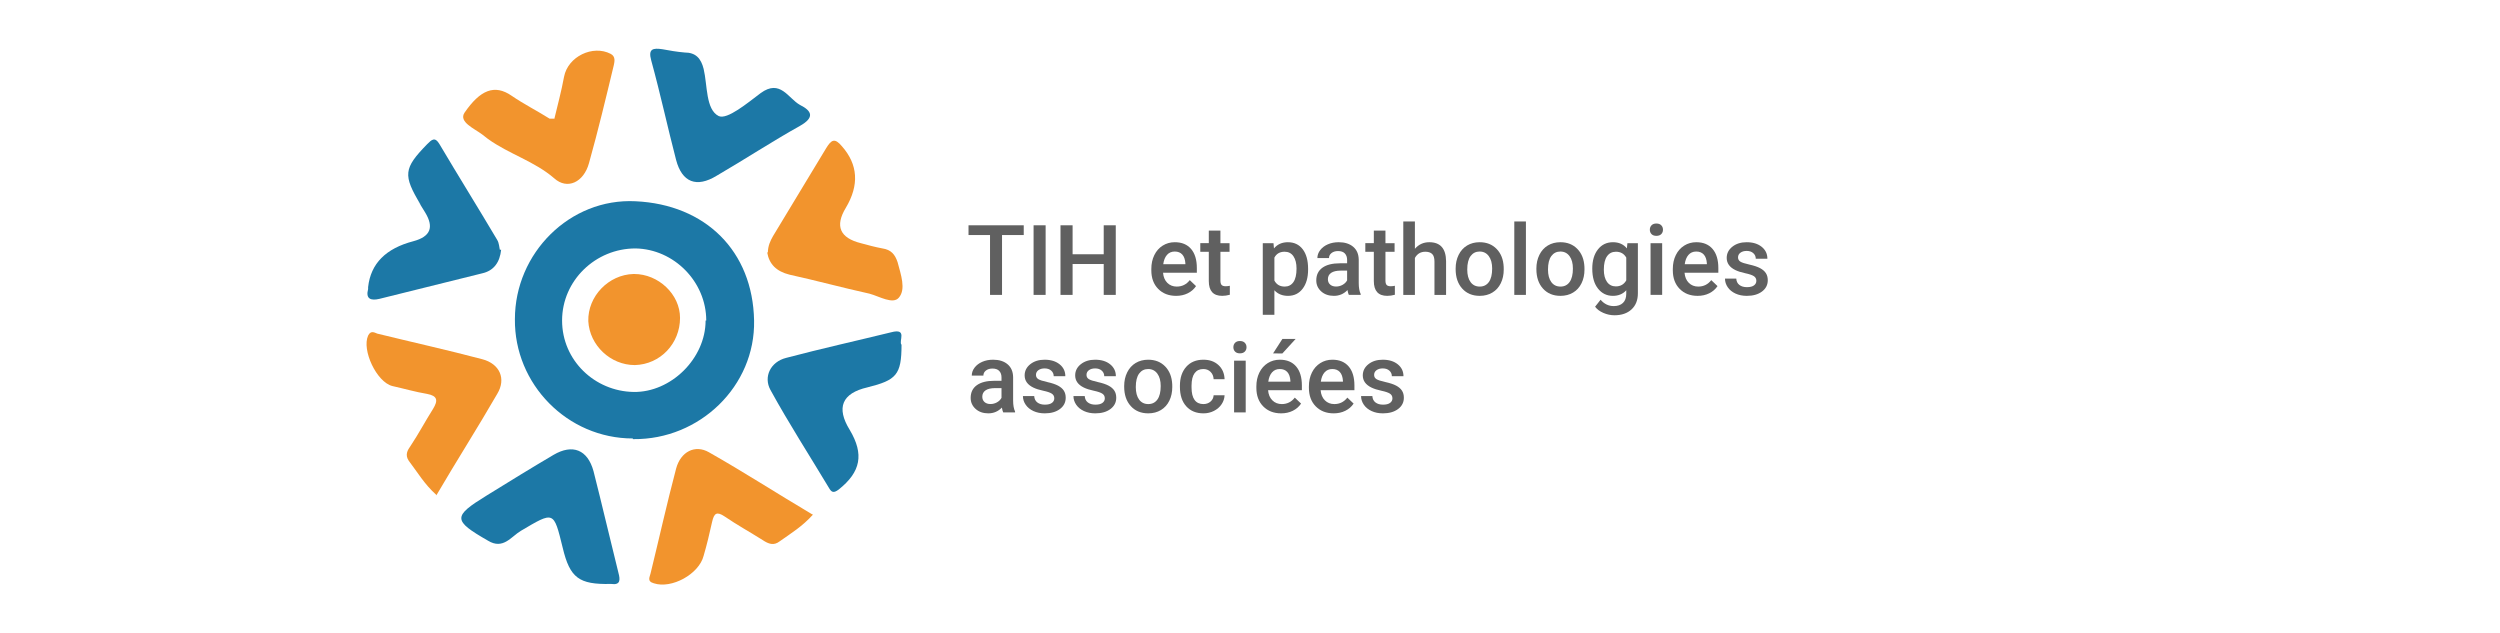 <?xml version="1.0" encoding="UTF-8"?>
<svg xmlns="http://www.w3.org/2000/svg" id="Calque_2" viewBox="0 0 850.394 215.433">
  <defs>
    <style>.cls-1{fill:#606060;}.cls-2{fill:#1c78a6;}.cls-3{fill:#f2942d;}</style>
  </defs>
  <path class="cls-2" d="M215.271,149.149c-22.29,0-40.346-18.501-40.123-40.568,0-22.513,18.724-41.237,41.014-40.123,23.851,1.115,39.9,16.941,40.346,40.568.446,22.29-18.501,40.568-41.014,40.346h-.223v-.223ZM240.236,109.027c0-13.151-10.922-24.296-24.074-24.519-13.597,0-24.965,10.922-24.965,24.519s11.145,24.074,24.297,24.296c12.706.223,24.519-11.368,24.519-24.296h.223Z"></path>
  <path class="cls-3" d="M261.189,86.067c0-2.452.892-4.235,1.783-5.795,6.018-10.031,12.037-19.838,18.055-29.869,1.783-2.898,2.898-3.566,5.35-.669,5.498,6.241,5.944,13.226,1.337,20.953-3.789,6.241-2.006,10.254,5.127,12.037,2.452.669,4.904,1.337,7.356,1.783,2.898.446,4.235,2.006,5.127,4.681,1.115,4.235,2.898,9.139.446,12.037-2.006,2.452-6.687-.446-10.031-1.337-9.139-2.006-18.055-4.458-27.194-6.464-4.458-1.115-6.91-3.566-7.579-7.579h.223v.223Z"></path>
  <path class="cls-2" d="M225.301,16.744c2.452.446,4.904.892,7.579,1.115,3.789,0,5.573,2.006,6.464,5.573,1.337,5.573.669,13.82,5.127,16.049,2.898,1.337,9.808-4.458,14.266-7.802,6.687-4.904,9.362,1.783,13.374,4.012,4.012,2.006,5.127,4.235,0,7.133-9.585,5.35-18.724,11.368-28.309,16.941-6.91,4.235-11.814,2.229-13.82-5.35-2.898-11.145-5.35-22.513-8.47-33.881-1.115-4.012.669-4.235,3.789-3.789Z"></path>
  <path class="cls-3" d="M148.4,168.319c-4.012-3.566-6.464-7.802-9.362-11.591-1.337-2.006-.446-3.566.669-5.127,2.675-4.012,4.904-8.247,7.579-12.483,1.783-2.898,1.56-4.458-2.006-5.127-4.012-.669-7.802-1.783-11.814-2.675-5.35-1.337-10.476-12.26-8.247-17.164.892-1.783,2.006-1.115,3.121-.669,11.814,2.898,23.851,5.573,35.665,8.693,6.018,1.56,8.247,6.687,5.127,11.814-6.687,11.591-13.82,22.736-20.73,34.55h0v-.223Z"></path>
  <path class="cls-2" d="M306.661,117.274c0,10.254-1.783,12.037-11.591,14.489-8.693,2.006-10.699,6.91-6.018,14.489,4.904,8.247,3.789,14.266-3.789,20.284-1.783,1.337-2.452.892-3.344-.669-6.687-11.145-13.597-21.845-19.838-33.213-2.452-4.458,0-9.585,5.35-10.922,11.814-3.121,23.851-5.795,35.665-8.693,5.795-1.56,2.452,3.121,3.566,4.235Z"></path>
  <path class="cls-3" d="M276.569,175.006c-3.566,4.012-7.579,6.464-11.368,9.139-2.006,1.56-3.789.892-5.795-.446-4.235-2.675-8.693-5.127-12.928-8.025-2.675-1.783-3.566-1.115-4.235,1.783-.892,4.012-1.783,7.802-2.898,11.591-1.56,6.241-10.922,11.368-16.941,9.362-2.452-.669-1.337-2.229-1.115-3.344,2.898-11.814,5.573-23.851,8.693-35.665,1.56-5.795,6.464-8.247,11.145-5.573,11.814,6.687,23.182,14.043,35.219,21.176,0,0,.223,0,.223-0Z"></path>
  <path class="cls-2" d="M170.467,84.953c-.446,4.235-2.452,7.133-6.464,8.025-11.591,2.898-23.405,5.795-34.996,8.693-2.898.669-4.681,0-3.789-3.344v-.669c.892-8.025,6.018-13.151,15.38-15.603,5.795-1.56,7.133-4.681,4.012-9.808-4.681-7.579-1.115-1.783-1.56-2.675-6.018-10.031-5.795-12.26,2.229-20.507,1.56-1.56,2.675-2.675,4.235,0,6.464,10.922,13.151,21.622,19.616,32.544.669,1.115.669,2.452.892,3.344,0,0,.446,0,.446,0Z"></path>
  <path class="cls-2" d="M207.692,198.634c-10.699.223-13.82-2.006-16.272-12.26-3.121-12.706-2.898-12.483-14.266-5.795-3.344,2.006-6.018,6.464-11.145,3.344-12.037-6.91-12.037-8.247-.446-15.38,7.579-4.681,15.157-9.362,22.736-13.82,6.464-3.789,11.591-1.783,13.597,5.573,2.898,11.368,5.573,22.959,8.47,34.55.669,2.452.669,4.235-2.452,3.789,0,0-.223,0-.223 0Z"></path>
  <path class="cls-3" d="M188.522,40.595c1.115-4.681,2.452-9.585,3.344-14.489,1.337-6.91,9.808-10.922,15.826-7.802,1.783.892,1.337,2.675,1.115,3.789-2.675,11.145-5.35,22.29-8.47,33.436-1.783,6.464-7.356,9.139-11.814,5.127-6.687-5.795-15.38-8.247-22.513-13.374-.669-.446-1.337-1.115-2.006-1.56-2.675-2.006-8.025-4.235-6.018-7.356,5.35-7.802,10.254-9.808,16.049-5.795,4.235,2.898,8.693,5.127,12.928,7.802h1.56v.223Z"></path>
  <path class="cls-3" d="M215.717,93.2c8.247,0,15.603,6.91,15.603,14.935,0,8.693-6.687,15.826-15.38,16.049-8.247,0-15.38-6.687-15.826-14.935-.223-8.47,6.91-15.826,15.38-16.049h.223Z"></path>
  <path class="cls-1" d="M348.231,79.951h-7.383v20.36h-4.082v-20.36h-7.318v-3.317h18.783v3.317Z"></path>
  <path class="cls-1" d="M355.679,100.312h-4.098v-23.678h4.098v23.678Z"></path>
  <path class="cls-1" d="M379.536,100.312h-4.098v-10.506h-10.587v10.506h-4.114v-23.678h4.114v9.854h10.587v-9.854h4.098v23.678Z"></path>
  <path class="cls-1" d="M400.059,100.637c-2.504,0-4.534-.789-6.09-2.366-1.556-1.577-2.334-3.678-2.334-6.302v-.487c0-1.757.339-3.326,1.017-4.708.677-1.383,1.629-2.458,2.854-3.229,1.225-.77,2.591-1.154,4.098-1.154,2.396,0,4.247.764,5.554,2.293,1.306,1.528,1.959,3.691,1.959,6.488v1.594h-11.498c.119,1.453.604,2.603,1.456,3.448.851.845,1.921,1.268,3.212,1.268,1.811,0,3.285-.731,4.423-2.195l2.13,2.033c-.705,1.052-1.646,1.867-2.822,2.447s-2.496.87-3.96.87ZM399.588,85.562c-1.084,0-1.96.38-2.626,1.139-.667.759-1.092,1.815-1.277,3.171h7.53v-.293c-.087-1.322-.439-2.322-1.057-3-.618-.678-1.475-1.017-2.569-1.017Z"></path>
  <path class="cls-1" d="M415.134,78.439v4.277h3.106v2.927h-3.106v9.823c0,.672.133,1.157.398,1.455s.74.447,1.423.447c.456,0,.916-.055,1.382-.163v3.058c-.9.249-1.767.374-2.602.374-3.036,0-4.553-1.675-4.553-5.025v-9.969h-2.895v-2.927h2.895v-4.277h3.952Z"></path>
  <path class="cls-1" d="M444.959,91.693c0,2.722-.617,4.893-1.854,6.513-1.236,1.621-2.895,2.432-4.977,2.432-1.93,0-3.475-.634-4.635-1.902v8.343h-3.951v-24.361h3.643l.162,1.789c1.16-1.409,2.738-2.114,4.732-2.114,2.146,0,3.83.8,5.05,2.398,1.22,1.6,1.829,3.819,1.829,6.659v.244ZM441.023,91.351c0-1.756-.35-3.149-1.049-4.179-.699-1.03-1.699-1.545-3-1.545-1.615,0-2.775.666-3.48,2v7.806c.716,1.366,1.887,2.049,3.513,2.049,1.258,0,2.241-.506,2.952-1.521.71-1.014,1.064-2.55,1.064-4.61Z"></path>
  <path class="cls-1" d="M458.814,100.312c-.173-.336-.325-.884-.455-1.643-1.258,1.312-2.797,1.968-4.618,1.968-1.768,0-3.209-.504-4.326-1.513-1.116-1.008-1.675-2.255-1.675-3.74,0-1.875.696-3.314,2.09-4.317,1.393-1.003,3.385-1.504,5.977-1.504h2.423v-1.155c0-.91-.255-1.64-.765-2.188-.51-.547-1.284-.82-2.325-.82-.9,0-1.638.225-2.212.675-.574.449-.861,1.021-.861,1.715h-3.952c0-.965.319-1.867.96-2.707.639-.84,1.509-1.499,2.609-1.977,1.101-.477,2.328-.715,3.684-.715,2.06,0,3.702.518,4.928,1.553,1.225,1.035,1.854,2.491,1.887,4.366v7.937c0,1.583.222,2.846.666,3.789v.276h-4.033ZM454.473,97.466c.781,0,1.515-.189,2.204-.569.688-.38,1.206-.889,1.553-1.528v-3.318h-2.131c-1.463,0-2.563.255-3.301.765s-1.105,1.23-1.105,2.163c0,.759.252,1.363.756,1.813s1.179.675,2.024.675Z"></path>
  <path class="cls-1" d="M471.271,78.439v4.277h3.106v2.927h-3.106v9.823c0,.672.133,1.157.398,1.455s.74.447,1.423.447c.456,0,.916-.055,1.383-.163v3.058c-.9.249-1.768.374-2.603.374-3.035,0-4.553-1.675-4.553-5.025v-9.969h-2.896v-2.927h2.896v-4.277h3.951Z"></path>
  <path class="cls-1" d="M481.289,84.635c1.291-1.496,2.922-2.244,4.895-2.244,3.752,0,5.654,2.141,5.709,6.424v11.497h-3.951v-11.352c0-1.214-.264-2.073-.789-2.577-.527-.504-1.299-.756-2.318-.756-1.582,0-2.764.704-3.545,2.113v12.571h-3.951v-24.979h3.951v9.302Z"></path>
  <path class="cls-1" d="M495.146,91.351c0-1.724.341-3.276,1.024-4.659.683-1.382,1.643-2.444,2.878-3.188,1.236-.742,2.656-1.113,4.261-1.113,2.374,0,4.302.764,5.781,2.293,1.48,1.528,2.279,3.556,2.398,6.082l.017.927c0,1.734-.333,3.285-1,4.651s-1.621,2.423-2.862,3.171-2.675,1.122-4.302,1.122c-2.482,0-4.469-.826-5.96-2.479-1.49-1.653-2.235-3.857-2.235-6.611v-.195ZM499.097,91.693c0,1.811.374,3.229,1.122,4.253s1.789,1.536,3.122,1.536c1.334,0,2.372-.52,3.114-1.561.743-1.041,1.114-2.564,1.114-4.57,0-1.777-.382-3.188-1.146-4.228-.764-1.041-1.803-1.562-3.114-1.562-1.29,0-2.314.513-3.073,1.537s-1.139,2.556-1.139,4.594Z"></path>
  <path class="cls-1" d="M519.051,100.312h-3.952v-24.979h3.952v24.979Z"></path>
  <path class="cls-1" d="M522.612,91.351c0-1.724.341-3.276,1.024-4.659.683-1.382,1.643-2.444,2.878-3.188,1.236-.742,2.656-1.113,4.261-1.113,2.374,0,4.302.764,5.781,2.293,1.48,1.528,2.279,3.556,2.398,6.082l.017.927c0,1.734-.333,3.285-1,4.651s-1.621,2.423-2.862,3.171-2.675,1.122-4.302,1.122c-2.482,0-4.469-.826-5.96-2.479-1.49-1.653-2.235-3.857-2.235-6.611v-.195ZM526.563,91.693c0,1.811.374,3.229,1.122,4.253s1.789,1.536,3.122,1.536c1.334,0,2.372-.52,3.114-1.561.743-1.041,1.114-2.564,1.114-4.57,0-1.777-.382-3.188-1.146-4.228-.764-1.041-1.803-1.562-3.114-1.562-1.29,0-2.314.513-3.073,1.537s-1.139,2.556-1.139,4.594Z"></path>
  <path class="cls-1" d="M541.623,91.384c0-2.732.642-4.914,1.927-6.546,1.284-1.632,2.989-2.447,5.114-2.447,2.006,0,3.583.699,4.732,2.098l.179-1.772h3.562v17.059c0,2.31-.718,4.131-2.154,5.465-1.437,1.333-3.375,2-5.814,2-1.29,0-2.551-.269-3.78-.805-1.231-.537-2.166-1.239-2.806-2.106l1.87-2.374c1.214,1.441,2.71,2.163,4.488,2.163,1.312,0,2.348-.355,3.106-1.065s1.139-1.754,1.139-3.131v-1.187c-1.139,1.269-2.657,1.902-4.554,1.902-2.061,0-3.743-.818-5.05-2.455-1.307-1.638-1.959-3.903-1.959-6.798ZM545.558,91.725c0,1.768.36,3.158,1.082,4.172.721,1.014,1.721,1.521,3,1.521,1.594,0,2.775-.684,3.546-2.049v-7.741c-.748-1.334-1.919-2-3.513-2-1.302,0-2.312.515-3.033,1.545-.722,1.029-1.082,2.548-1.082,4.553Z"></path>
  <path class="cls-1" d="M561.203,78.146c0-.606.192-1.11.577-1.512s.935-.602,1.65-.602,1.269.2,1.659.602c.39.401.585.905.585,1.512,0,.597-.195,1.093-.585,1.488-.391.396-.943.594-1.659.594s-1.266-.197-1.65-.594c-.385-.396-.577-.892-.577-1.488ZM565.398,100.312h-3.952v-17.596h3.952v17.596Z"></path>
  <path class="cls-1" d="M577.448,100.637c-2.504,0-4.534-.789-6.09-2.366s-2.334-3.678-2.334-6.302v-.487c0-1.757.339-3.326,1.017-4.708.678-1.383,1.629-2.458,2.854-3.229,1.225-.77,2.591-1.154,4.098-1.154,2.396,0,4.247.764,5.554,2.293,1.307,1.528,1.959,3.691,1.959,6.488v1.594h-11.497c.119,1.453.604,2.603,1.455,3.448.852.845,1.922,1.268,3.212,1.268,1.811,0,3.285-.731,4.424-2.195l2.13,2.033c-.704,1.052-1.645,1.867-2.821,2.447s-2.496.87-3.96.87ZM576.977,85.562c-1.084,0-1.959.38-2.626,1.139s-1.093,1.815-1.276,3.171h7.529v-.293c-.087-1.322-.439-2.322-1.058-3-.617-.678-1.474-1.017-2.569-1.017Z"></path>
  <path class="cls-1" d="M597.435,95.531c0-.704-.29-1.241-.87-1.609-.58-.369-1.542-.694-2.887-.977-1.344-.281-2.466-.64-3.366-1.073-1.973-.954-2.96-2.336-2.96-4.146,0-1.518.64-2.786,1.919-3.806,1.279-1.019,2.906-1.528,4.879-1.528,2.104,0,3.803.521,5.099,1.561,1.295,1.041,1.943,2.391,1.943,4.05h-3.952c0-.759-.282-1.391-.846-1.895s-1.312-.756-2.244-.756c-.867,0-1.574.2-2.122.602s-.821.938-.821,1.609c0,.607.255,1.079.765,1.415.509.336,1.539.675,3.09,1.017,1.55.342,2.767.748,3.65,1.22s1.54,1.038,1.968,1.699c.429.661.643,1.464.643,2.407,0,1.583-.656,2.864-1.968,3.846s-3.03,1.472-5.155,1.472c-1.441,0-2.727-.26-3.854-.78-1.128-.521-2.006-1.236-2.635-2.146-.629-.911-.943-1.893-.943-2.944h3.838c.054.933.406,1.651,1.057,2.155.651.504,1.513.756,2.586.756,1.041,0,1.832-.197,2.374-.594.542-.396.813-.913.813-1.553Z"></path>
  <path class="cls-1" d="M341.254,140.279c-.173-.336-.325-.884-.455-1.643-1.258,1.312-2.797,1.968-4.619,1.968-1.767,0-3.209-.504-4.326-1.513-1.117-1.008-1.675-2.255-1.675-3.74,0-1.875.697-3.314,2.09-4.317s3.385-1.504,5.977-1.504h2.423v-1.155c0-.91-.255-1.64-.764-2.188-.51-.547-1.285-.82-2.326-.82-.9,0-1.637.225-2.211.675-.575.449-.862,1.021-.862,1.715h-3.952c0-.965.32-1.867.96-2.707.639-.84,1.509-1.499,2.61-1.977,1.1-.477,2.328-.715,3.684-.715,2.06,0,3.702.518,4.927,1.553s1.854,2.491,1.887,4.366v7.937c0,1.583.222,2.846.666,3.789v.276h-4.033ZM336.913,137.433c.781,0,1.515-.189,2.204-.569.688-.38,1.206-.889,1.553-1.528v-3.318h-2.13c-1.463,0-2.564.255-3.301.765s-1.105,1.23-1.105,2.163c0,.759.252,1.363.756,1.813.504.45,1.179.675,2.025.675Z"></path>
  <path class="cls-1" d="M358.623,135.497c0-.704-.29-1.241-.87-1.609-.58-.369-1.542-.694-2.886-.977-1.345-.281-2.467-.64-3.367-1.073-1.973-.954-2.959-2.336-2.959-4.146,0-1.518.64-2.786,1.919-3.806,1.279-1.019,2.905-1.528,4.879-1.528,2.103,0,3.802.521,5.098,1.561,1.295,1.041,1.943,2.391,1.943,4.05h-3.952c0-.759-.282-1.391-.846-1.895-.564-.504-1.312-.756-2.244-.756-.868,0-1.575.2-2.123.602s-.821.938-.821,1.609c0,.607.255,1.079.765,1.415.509.336,1.539.675,3.09,1.017,1.55.342,2.767.748,3.651,1.22.883.472,1.539,1.038,1.968,1.699.428.661.642,1.464.642,2.407,0,1.583-.656,2.864-1.968,3.846-1.312.981-3.03,1.472-5.155,1.472-1.442,0-2.727-.26-3.854-.78s-2.006-1.236-2.634-2.146c-.629-.911-.943-1.893-.943-2.944h3.838c.054.933.407,1.651,1.057,2.155s1.512.756,2.585.756c1.041,0,1.832-.197,2.375-.594.542-.396.813-.913.813-1.553Z"></path>
  <path class="cls-1" d="M375.812,135.497c0-.704-.29-1.241-.87-1.609-.58-.369-1.542-.694-2.886-.977-1.345-.281-2.467-.64-3.367-1.073-1.973-.954-2.959-2.336-2.959-4.146,0-1.518.64-2.786,1.919-3.806,1.279-1.019,2.905-1.528,4.879-1.528,2.103,0,3.802.521,5.098,1.561,1.295,1.041,1.943,2.391,1.943,4.05h-3.952c0-.759-.282-1.391-.846-1.895-.564-.504-1.312-.756-2.244-.756-.868,0-1.575.2-2.123.602s-.821.938-.821,1.609c0,.607.255,1.079.765,1.415.509.336,1.539.675,3.09,1.017,1.55.342,2.767.748,3.651,1.22.883.472,1.539,1.038,1.968,1.699.428.661.642,1.464.642,2.407,0,1.583-.656,2.864-1.968,3.846-1.312.981-3.03,1.472-5.155,1.472-1.442,0-2.727-.26-3.854-.78s-2.006-1.236-2.634-2.146c-.629-.911-.943-1.893-.943-2.944h3.838c.054.933.407,1.651,1.057,2.155s1.512.756,2.585.756c1.041,0,1.832-.197,2.375-.594.542-.396.813-.913.813-1.553Z"></path>
  <path class="cls-1" d="M382.398,131.318c0-1.724.342-3.276,1.024-4.659.683-1.382,1.643-2.444,2.878-3.188,1.236-.742,2.656-1.113,4.261-1.113,2.375,0,4.302.764,5.781,2.293,1.48,1.528,2.279,3.556,2.399,6.082l.016.927c0,1.734-.334,3.285-1,4.651-.667,1.366-1.621,2.423-2.862,3.171s-2.675,1.122-4.301,1.122c-2.483,0-4.47-.826-5.96-2.479-1.491-1.653-2.236-3.857-2.236-6.611v-.195ZM386.35,131.659c0,1.811.374,3.229,1.122,4.253s1.789,1.536,3.123,1.536,2.372-.52,3.114-1.561,1.114-2.564,1.114-4.57c0-1.777-.382-3.188-1.146-4.228-.764-1.041-1.802-1.562-3.114-1.562-1.29,0-2.314.513-3.073,1.537-.759,1.024-1.139,2.556-1.139,4.594Z"></path>
  <path class="cls-1" d="M409.329,137.449c.986,0,1.805-.287,2.456-.861s.997-1.285,1.041-2.131h3.724c-.043,1.096-.385,2.117-1.024,3.065-.64.949-1.507,1.7-2.602,2.253s-2.277.829-3.545.829c-2.461,0-4.413-.797-5.854-2.391-1.442-1.594-2.163-3.794-2.163-6.603v-.406c0-2.678.716-4.822,2.146-6.432,1.431-1.61,3.383-2.415,5.854-2.415,2.092,0,3.797.609,5.115,1.829s2.008,2.821,2.073,4.806h-3.724c-.043-1.008-.388-1.838-1.033-2.488s-1.466-.976-2.463-.976c-1.279,0-2.266.464-2.96,1.391s-1.046,2.333-1.057,4.22v.635c0,1.908.344,3.331,1.033,4.269s1.683,1.406,2.984,1.406Z"></path>
  <path class="cls-1" d="M419.541,118.113c0-.606.192-1.11.578-1.512.384-.401.935-.602,1.65-.602s1.269.2,1.659.602.585.905.585,1.512c0,.597-.195,1.093-.585,1.488-.39.396-.943.594-1.659.594s-1.266-.197-1.65-.594c-.385-.396-.578-.892-.578-1.488ZM423.737,140.279h-3.952v-17.596h3.952v17.596Z"></path>
  <path class="cls-1" d="M435.787,140.604c-2.504,0-4.534-.789-6.09-2.366s-2.334-3.678-2.334-6.302v-.487c0-1.757.339-3.326,1.017-4.708.678-1.383,1.629-2.458,2.854-3.229,1.225-.77,2.591-1.154,4.098-1.154,2.396,0,4.247.764,5.554,2.293,1.307,1.528,1.96,3.691,1.96,6.488v1.594h-11.498c.119,1.453.604,2.603,1.456,3.448.851.845,1.921,1.268,3.212,1.268,1.811,0,3.284-.731,4.423-2.195l2.131,2.033c-.705,1.052-1.646,1.867-2.822,2.447-1.176.58-2.496.87-3.96.87ZM435.316,125.529c-1.085,0-1.96.38-2.627,1.139s-1.092,1.815-1.276,3.171h7.529v-.293c-.087-1.322-.439-2.322-1.057-3-.618-.678-1.475-1.017-2.569-1.017ZM436.21,115.3h4.505l-4.505,4.927-3.171-.008,3.171-4.919Z"></path>
  <path class="cls-1" d="M453.659,140.604c-2.504,0-4.534-.789-6.09-2.366s-2.334-3.678-2.334-6.302v-.487c0-1.757.339-3.326,1.017-4.708.678-1.383,1.629-2.458,2.854-3.229,1.225-.77,2.591-1.154,4.098-1.154,2.396,0,4.247.764,5.554,2.293,1.307,1.528,1.96,3.691,1.96,6.488v1.594h-11.498c.119,1.453.604,2.603,1.456,3.448.851.845,1.921,1.268,3.212,1.268,1.811,0,3.284-.731,4.423-2.195l2.131,2.033c-.705,1.052-1.646,1.867-2.822,2.447-1.176.58-2.496.87-3.96.87ZM453.188,125.529c-1.085,0-1.96.38-2.627,1.139s-1.092,1.815-1.276,3.171h7.529v-.293c-.087-1.322-.439-2.322-1.057-3-.618-.678-1.475-1.017-2.569-1.017Z"></path>
  <path class="cls-1" d="M473.646,135.497c0-.704-.29-1.241-.87-1.609-.58-.369-1.542-.694-2.887-.977-1.345-.281-2.467-.64-3.366-1.073-1.974-.954-2.96-2.336-2.96-4.146,0-1.518.64-2.786,1.919-3.806,1.279-1.019,2.905-1.528,4.879-1.528,2.104,0,3.803.521,5.099,1.561,1.295,1.041,1.942,2.391,1.942,4.05h-3.951c0-.759-.282-1.391-.846-1.895s-1.312-.756-2.244-.756c-.867,0-1.575.2-2.122.602-.548.401-.821.938-.821,1.609,0,.607.255,1.079.765,1.415.509.336,1.539.675,3.09,1.017,1.55.342,2.767.748,3.65,1.22s1.539,1.038,1.968,1.699c.428.661.643,1.464.643,2.407,0,1.583-.656,2.864-1.968,3.846-1.312.981-3.03,1.472-5.155,1.472-1.442,0-2.727-.26-3.854-.78-1.127-.521-2.006-1.236-2.634-2.146-.629-.911-.943-1.893-.943-2.944h3.838c.054.933.406,1.651,1.057,2.155s1.513.756,2.586.756c1.041,0,1.832-.197,2.374-.594.542-.396.813-.913.813-1.553Z"></path>
</svg>

